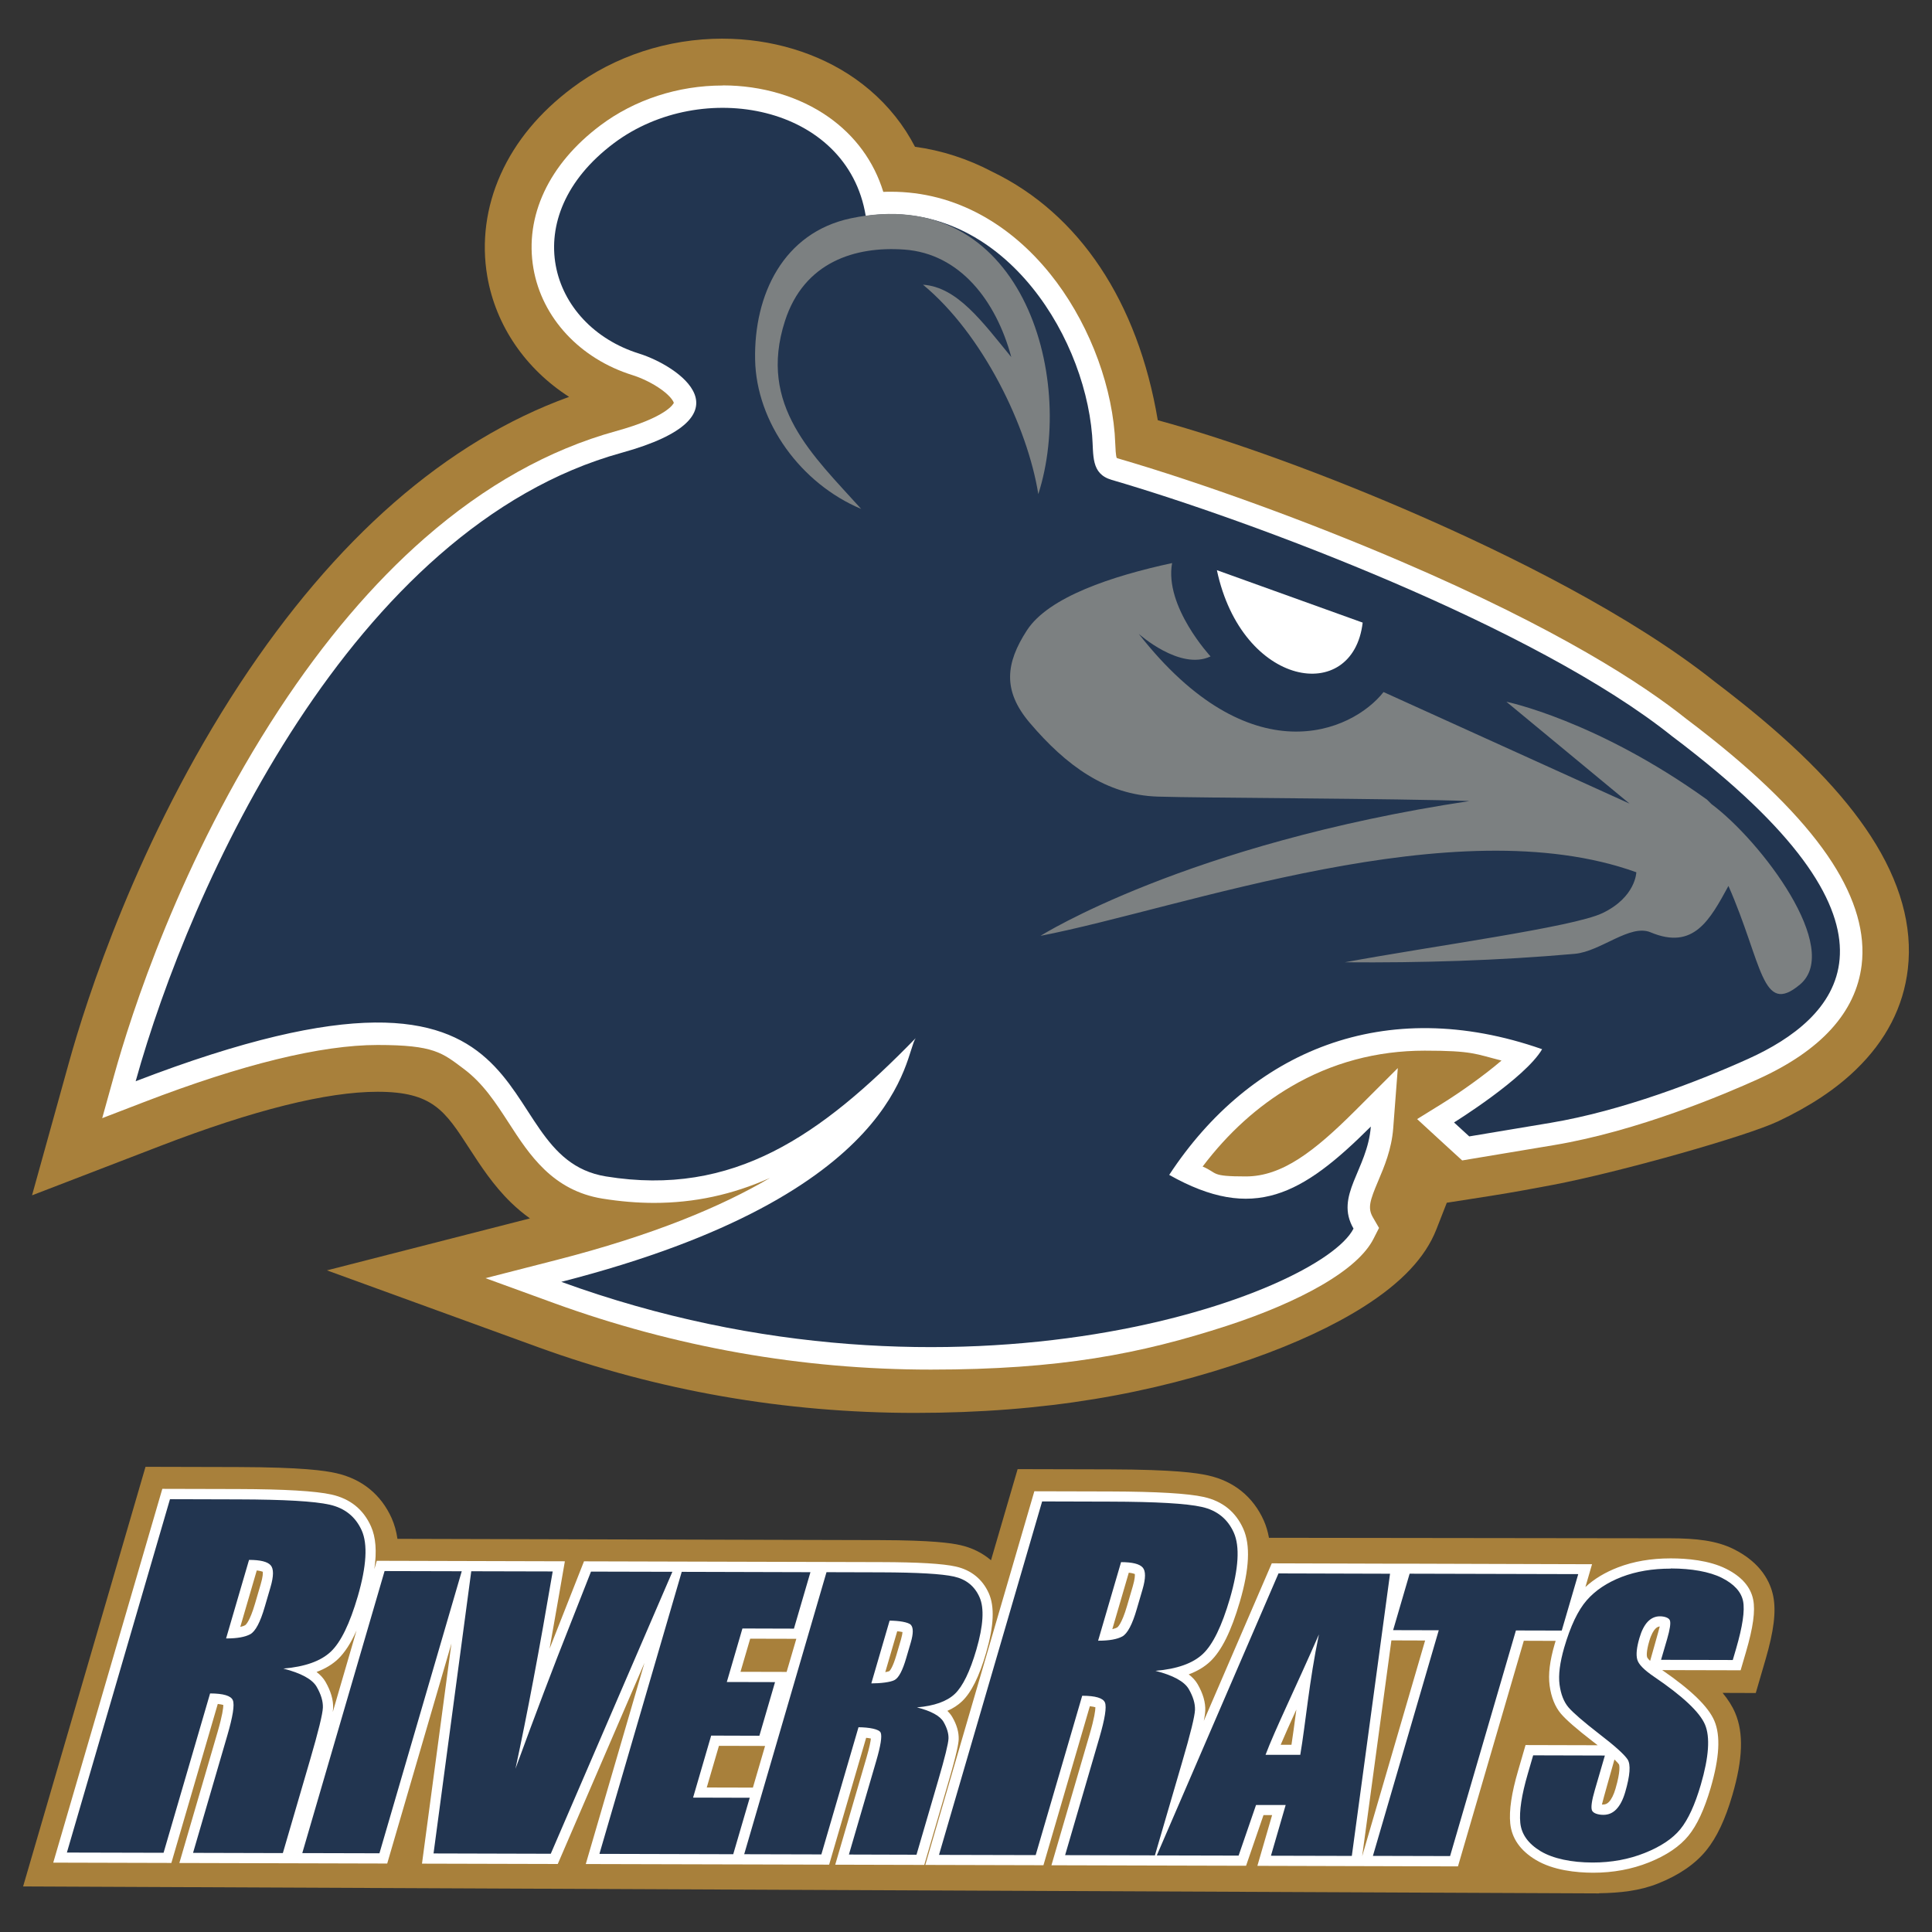 <?xml version="1.0" encoding="UTF-8"?>
<svg id="Ebene_1" data-name="Ebene 1" xmlns="http://www.w3.org/2000/svg" viewBox="0 0 500 500">
  <rect x="0" y="0" width="500" height="500" fill="#333333" stroke="none"/>
  <defs>
    <style>
      .cls-1 {
        fill: #7c8081;
      }

      .cls-1, .cls-2, .cls-3, .cls-4 {
        stroke-width: 0px;
      }

      .cls-2 {
        fill: #223550;
      }

      .cls-3 {
        fill: #a8803b;
      }

      .cls-4 {
        fill: #fff;
      }
    </style>
  </defs>
  <path class="cls-3" d="M458.92,413.12c-.71-3.58-3.06-8.61-10.2-12.19-4.46-2.24-9.81-2.81-16.4-2.82h-.14c-1.47,0-103.77-.13-103.77-.13-.29-1.59-.73-3.08-1.34-4.46-2.76-6.15-7.73-10.19-14.42-11.68-2.92-.65-8.73-1.52-25.44-1.57l-23.85-.06-6.89,23.58c-2.23-1.9-4.92-3.24-7.97-3.92-2.4-.53-7.18-1.25-20.68-1.29l-124.96-.33c-.28-1.92-.77-3.7-1.49-5.33-2.76-6.15-7.73-10.19-14.42-11.68-2.92-.65-8.73-1.52-25.44-1.57l-23.85-.06-31.68,108.6,407.82,1.8.04-.04c5.4-.08,10.54-.63,15.25-2.52,5.43-2.16,9.63-5.05,12.49-8.57,2.71-3.33,4.92-8.01,6.76-14.33,2.71-9.28,2.94-16.04.72-21.25-.72-1.71-1.8-3.42-3.25-5.18l8.58.03,2.54-8.71c2.15-7.37,2.76-12.4,1.99-16.31h0Z"/>
  <path class="cls-4" d="M414.58,466.99c.09-.58,3.24-11.64,3.24-11.64.7.67,1.03,1.08,1.19,1.3.06.18.46,1.57-.92,6.27-.44,1.53-1.03,2.7-1.67,3.39-.46.48-.91.7-1.53.7s-.2,0-.3,0h0ZM331.45,451.52c1.09-2.58,2.46-5.62,4.05-9.1-.06.44-.11.87-.18,1.32-.37,2.75-.71,5.37-1.09,7.8h-2.8.01ZM352.53,480.37l7.56-55.84,8.73.03-16.29,55.82ZM427.04,429.83c-.66-.63-.77-.95-.78-.97v-.03h0c-.08-.27-.24-1.34.56-4.08.54-1.86,1.15-2.77,1.57-3.21.46-.48.84-.58,1.15-.61-.1.52-2.49,8.91-2.49,8.91h0ZM287.86,421.64l4.27-14.63c.87.1,1.34.25,1.56.34.04.35.03,1.28-.53,3.19l-1.47,5.02c-1.43,4.91-2.53,5.61-2.57,5.63-.23.13-.63.29-1.27.44h.01ZM267.69,385.93l-28.22,96.71,30.57.08,12.01-41.15c.72.08,1.16.18,1.44.27-.01.76-.23,2.68-1.51,7.06l-9.87,33.83,50.37.13,4.51-13.11h2.23l-3.81,13.13,51.91.14,17.04-58.39,8.24.03c-.09.3-.19.62-.28.92-1.24,4.27-1.67,7.75-1.28,10.64.41,3.01,1.39,5.47,2.92,7.28,1.34,1.58,4.05,3.95,8.3,7.23.41.32.81.62,1.22.94l-18.67-.05-1.92,6.61c-1.71,5.85-2.37,10.32-2.04,13.67.39,3.87,2.62,7.05,6.61,9.44,4.52,2.72,10.52,3.3,14.76,3.32h.11c5.14,0,9.99-.9,14.39-2.66,4.54-1.81,7.99-4.14,10.25-6.92,2.24-2.75,4.11-6.8,5.75-12.38,2.28-7.82,2.59-13.49.96-17.34-1.54-3.65-5.97-7.95-13.5-13.14l20.29.05,1.38-4.71c1.86-6.35,2.46-10.67,1.87-13.58-.65-3.28-2.99-5.96-6.97-7.96-4.43-2.23-10.21-2.71-14.3-2.71h-.13c-4.99,0-9.57.78-13.59,2.33-3.32,1.28-6.15,2.97-8.43,5.09l.72-2.48,1-3.44h-3.63l-43.65-.13h-5.06s-30.55-.09-30.55-.09l-17.59,40.77c.28-1.35.35-2.1.38-2.62.09-2.14-.58-4.44-1.96-6.85-.54-.94-1.3-1.78-2.32-2.56,2.24-.84,4.09-1.95,5.56-3.34,2.94-2.78,5.44-7.83,7.67-15.47,2.48-8.49,2.77-14.66.89-18.87-1.96-4.39-5.39-7.15-10.2-8.23-4.15-.92-12.06-1.39-24.17-1.43l-19.63-.05h-.03ZM182.91,462.6l3.15-10.78,11.94.03-3.15,10.78-11.94-.03ZM191.64,432.66l2.51-8.57,11.94.03-2.51,8.57-11.94-.03ZM229.11,432.74l3.09-10.58c.57.06,1.03.14,1.37.22-.03.37-.13.97-.39,1.89l-1.18,4.01c-.96,3.3-1.71,4.09-1.84,4.2-.18.08-.54.18-1.05.27h0ZM81.91,432.71c2.24-.84,4.09-1.95,5.56-3.34,1.73-1.65,3.33-4.1,4.8-7.4l-6.15,21.1c.05-.41.08-.71.09-.95.09-2.14-.58-4.44-1.96-6.85-.54-.94-1.3-1.78-2.32-2.56h-.01ZM62.18,421.06l4.27-14.63c.87.1,1.34.25,1.56.34.04.37.03,1.29-.53,3.19l-1.47,5.02c-1.43,4.91-2.53,5.61-2.57,5.63-.23.13-.63.29-1.27.44h.01ZM42,385.34l-28.22,96.71,30.57.08,12.01-41.15c.72.08,1.16.18,1.44.27-.01.76-.23,2.68-1.51,7.06l-9.87,33.83,53.79.14,16.62-56.94-7.62,56.97,35.14.09,22.44-52.05-15.19,52.06,62.98.16,9.58-32.83c.51.05.91.11,1.23.19-.09.8-.37,2.28-1.14,4.94l-8.09,27.71,23.04.06,6.15-21.07c2.37-8.1,2.71-10.37,2.76-11.43.06-1.81-.48-3.75-1.65-5.76-.33-.57-.76-1.1-1.28-1.61,1.48-.65,2.73-1.47,3.78-2.46,2.4-2.28,4.46-6.39,6.25-12.57,2.01-6.9,2.24-11.95.68-15.43-1.62-3.62-4.57-6-8.53-6.89-3.35-.75-9.71-1.13-19.42-1.15l-76.8-.2s-7.91,20.05-8.91,22.62c1.11-6.15,3.96-22.63,3.96-22.63l-48.68-.13-.63,2.16c.67-4.62.38-8.28-.87-11.07-1.96-4.39-5.39-7.15-10.2-8.23-4.15-.92-12.06-1.39-24.17-1.43l-19.63-.05h0v.03Z"/>
  <path class="cls-2" d="M432.38,405.92h.13c5.19.01,9.9.82,13.09,2.42,3.19,1.61,5.02,3.62,5.51,6.04.48,2.42-.13,6.53-1.82,12.34l-.85,2.89-18.56-.05,1.58-5.4c.73-2.52.97-4.14.7-4.82-.27-.7-1.49-1.04-2.59-1.04h0c-1.2,0-2.24.47-3.13,1.39-.89.94-1.61,2.34-2.16,4.24-.71,2.43-.9,4.27-.57,5.51.3,1.24,1.75,2.72,4.34,4.48,7.43,5.04,11.82,9.16,13.2,12.39,1.37,3.23,1.01,8.4-1.08,15.57-1.52,5.2-3.28,9.02-5.28,11.49-2,2.46-5.08,4.52-9.24,6.18-4.13,1.65-8.61,2.47-13.43,2.47h-.11c-5.34-.01-10.15-.99-13.38-2.92-3.21-1.94-4.99-4.39-5.28-7.37-.3-2.97.34-7.2,1.94-12.67l1.39-4.78,18.56.05-2.59,8.89c-.8,2.73-1.05,4.49-.76,5.28s1.63,1.18,2.96,1.18h.01c1.32,0,2.46-.49,3.38-1.48.94-.99,1.7-2.46,2.27-4.42,1.25-4.3,1.46-7.11.61-8.44-.89-1.33-3.35-3.54-7.42-6.66-4.05-3.14-6.68-5.42-7.89-6.83-1.2-1.42-1.96-3.38-2.3-5.87-.33-2.49.08-5.68,1.2-9.57,1.63-5.59,3.57-9.67,5.83-12.25,2.25-2.58,5.28-4.59,9.05-6.05,3.75-1.44,7.97-2.15,12.66-2.15h.04ZM364.8,407.27l43.65.11-4.27,14.61-11.86-.03-17.04,58.39-19.97-.05,17.04-58.39-11.81-.03,4.27-14.61h-.01ZM330.87,407.2l28.87.08-9.89,73.03-20.93-.05,3.81-13.13h-7.67s-4.51,13.1-4.51,13.1l-21.17-.05,31.49-72.97h0ZM269.7,388.57l17.71.05c11.81.03,19.67.48,23.61,1.37,3.92.87,6.7,3.1,8.29,6.66,1.59,3.57,1.25,9.25-1.01,17.04-2.08,7.11-4.4,11.9-6.99,14.34-2.58,2.44-6.67,3.9-12.28,4.38,4.61,1.18,7.48,2.76,8.62,4.72,1.13,1.96,1.67,3.76,1.61,5.4-.06,1.63-1.16,6.15-3.33,13.53l-7.04,24.11-23.24-.06,8.87-30.39c1.43-4.9,1.91-7.92,1.44-9.1-.47-1.16-2.43-1.76-5.89-1.76l-12.04,41.24-25.02-.06,26.68-91.43h0v-.03ZM213.89,406.88l14.14.04c9.43.03,15.71.39,18.85,1.09,3.14.7,5.34,2.47,6.61,5.32,1.28,2.85,1,7.38-.81,13.61-1.66,5.68-3.52,9.49-5.57,11.44-2.06,1.95-5.33,3.11-9.81,3.49,3.68.94,5.97,2.19,6.89,3.76.9,1.57,1.33,3,1.28,4.32-.05,1.3-.94,4.91-2.66,10.8l-5.62,19.25-17.49-.05,7.08-24.25c1.14-3.91,1.52-6.33,1.15-7.27-.38-.94-3-1.4-5.75-1.42l-9.61,32.91-19.97-.05,21.3-72.99h0ZM176.43,406.79l33.31.09-4.27,14.61-13.33-.04-4.04,13.85,12.48.03-4.05,13.88-12.48-.04-4.68,16.05,14.66.04-4.27,14.61-34.63-.09,21.3-72.99h-.01ZM121.98,406.64l21.06.05c-3.42,20.11-6.63,37.14-9.64,51.06,5.14-14.06,9.87-26.55,14.21-37.45l5.34-13.57,21.06.05-31.47,72.97-30.34-.08,9.76-73.02h.01ZM99.53,406.59l19.97.05-21.3,72.99-19.97-.05,21.3-72.99h0ZM44,387.99l17.71.05c11.81.03,19.68.48,23.61,1.37,3.92.89,6.68,3.1,8.29,6.66,1.59,3.57,1.25,9.25-1.01,17.04-2.08,7.11-4.4,11.9-6.99,14.34-2.58,2.44-6.67,3.9-12.28,4.38,4.61,1.18,7.48,2.75,8.62,4.71,1.13,1.96,1.67,3.76,1.61,5.4-.06,1.63-1.16,6.15-3.32,13.53l-7.04,24.11-23.24-.06,8.87-30.39c1.43-4.9,1.91-7.92,1.43-9.1-.47-1.16-2.43-1.76-5.89-1.77l-12.04,41.24-25.02-.06,26.68-91.45h0ZM341.34,422.98c-6.11,13.97-11.4,24.72-13.82,31.17h8.99c1.4-8.25,2.29-19,4.83-31.17ZM225.55,435.66c2.23,0,4.91-.29,5.97-.87,1.08-.58,2.08-2.48,3.01-5.7l1.18-4.01c.68-2.32.68-3.84.03-4.56s-3.2-1.09-5.51-1.1l-4.73,16.23h.06-.01ZM284.29,424.61c2.77,0,4.82-.37,6.15-1.09,1.34-.73,2.61-3.11,3.77-7.14l1.47-5.02c.85-2.9.86-4.8.03-5.71-.82-.91-2.68-1.37-5.58-1.37l-5.94,20.33h.1ZM58.61,424.03c2.77,0,4.82-.37,6.15-1.09,1.34-.73,2.61-3.11,3.77-7.14l1.47-5.02c.85-2.9.86-4.8.03-5.71-.82-.91-2.68-1.37-5.58-1.37l-5.94,20.33h.1Z"/>
  <g>
    <path class="cls-3" d="M187,10h0c-14.14,0-27.95,4.52-38.89,12.73-8.48,6.35-14.72,13.88-18.53,22.38-3.8,8.44-4.99,17.57-3.47,26.4,2.21,12.86,9.97,24.01,21.17,31.2-15.82,5.72-31.03,14.91-45.34,27.41-14.2,12.4-27.6,28.16-39.86,46.82-26.59,40.53-39.81,82.09-44.25,98.08l-9.54,34.33,33.25-12.8c24.14-9.29,43.03-14,56.17-14,14.26,0,17.44,4.91,23.77,14.69,2.89,4.44,6.15,9.49,10.73,13.95,1.57,1.52,3.21,2.9,4.94,4.13l-52.54,13.45,54.51,19.83c31.11,11.32,63.97,17.06,97.65,17.06s61.35-4.94,86.99-13.91c11.3-3.95,21.36-8.63,29.11-13.54,9.86-6.25,16.02-12.81,18.85-20.02l2.71-6.92,11.19-1.75c5.99-.94,11.88-2.04,16.34-2.89,17.33-3.32,49.98-12.54,58.23-16.44,8.28-3.92,14.85-8.28,20.09-13.34,7.81-7.53,12.34-16.31,13.47-26.11,1.27-11.02-1.95-22.57-9.58-34.33-7.2-11.1-18.3-22.54-33.93-34.96-2.35-1.87-4.54-3.57-6.49-5.04-21.8-17.39-53.51-32.95-76.33-42.94-23.87-10.47-49.01-19.61-67.79-24.72-5.14-30.64-20.31-53.44-42.83-64.3-6.35-3.35-13.15-5.54-20-6.46-.71-1.35-1.47-2.68-2.3-3.97-3.46-5.35-7.92-9.96-13.28-13.71-9.49-6.64-21.64-10.3-34.21-10.3h0v-.03Z"/>
    <path class="cls-4" d="M187,22.13c-11.52,0-22.76,3.66-31.62,10.32-13.34,10-19.66,23.49-17.33,37.01,2.21,12.81,12.04,23.39,25.66,27.63,1.99.62,5.01,1.94,7.56,3.8,2.43,1.78,3.06,3.08,3.11,3.38-.11.27-1.86,3.7-15.05,7.33-17.21,4.75-33.84,14.06-49.4,27.66-13.37,11.68-26.05,26.6-37.69,44.34-25.66,39.1-38.41,79.23-42.7,94.67l-3.09,11.11,10.76-4.14c25.53-9.82,45.89-14.8,60.53-14.8s16.73,2.03,22.3,6.2c4.99,3.73,8.23,8.73,11.66,14.02,5.29,8.18,11.29,17.44,24.21,19.54,4.54.73,9.04,1.11,13.35,1.11,10.42,0,20.31-2.13,30.02-6.47-12.52,7.39-30.22,14.83-55.45,21.29l-18.18,4.66,17.63,6.42c31.45,11.44,64.3,17.24,97.62,17.24s54.2-4.04,76.68-11.35c9.51-3.1,17.97-6.73,24.48-10.51,6.89-4,11.4-8.04,13.4-11.99l1.43-2.81-1.58-2.73c-1.4-2.42-.81-4.3,1.4-9.51,1.53-3.61,3.43-8.1,3.85-13.54l1.19-15.59-11.06,11.05c-10.51,10.48-18.88,16.99-28.26,16.99s-7.11-.84-11.19-2.56c6.59-8.71,14.28-15.66,22.88-20.69,10.53-6.18,22.17-9.3,34.59-9.3s13.11.86,19.88,2.56c-4.56,3.91-10.78,8.29-15.35,11.13l-6.49,4.02,5.63,5.18,3.94,3.61,2.09,1.91,2.8-.47s14.01-2.34,21.04-3.51c21.59-3.61,44.07-13.14,52.73-17.06,16.28-7.38,25.3-17.3,26.81-29.49,1.01-8.2-1.54-17.12-7.59-26.53-6.39-9.94-16.97-20.81-31.44-32.3-2.33-1.85-4.48-3.52-6.38-4.94-11.18-8.94-33.01-23.23-73.68-40.68-24.16-10.37-51.58-20.34-73.33-26.69-.18-.05-.3-.1-.37-.14-.24-.65-.32-2.43-.37-3.65-.04-.85-.08-1.72-.15-2.67-1.18-14.37-7.43-29.82-16.72-41.34-5.2-6.44-11.16-11.54-17.73-15.15-7.34-4.04-15.24-6.08-23.47-6.08-.65,0-1.3,0-1.96.04-2.44-7.91-7.3-14.56-14.25-19.43-7.48-5.24-17.16-8.13-27.28-8.13h0l-.06.03Z"/>
    <path class="cls-2" d="M35.12,279.82c112.62-43.34,88.66,19.28,121.71,24.64,33.05,5.37,55.66-10.64,80.14-35.78-3,4.28-2.66,40.25-91.71,63.06,103.28,37.57,196.43,3.15,205.03-13.78-4.97-8.57,3.62-15.21,4.48-26.41-17.76,17.73-30.38,24.81-52.18,12.51,21.02-32.02,55.69-46.82,96.51-32.53-4.37,7.52-22.8,18.96-22.8,18.96l3.94,3.61s14.01-2.34,21.02-3.51c18.47-3.09,38.5-10.82,51.3-16.62,22.55-10.23,44.68-32.29-13.45-78.5-2.37-1.89-4.47-3.51-6.32-4.89-35.48-28.43-109.27-55.93-145.09-66.39-5.46-1.59-4.63-6.38-5.06-11.54-2.24-27.22-24.52-61.64-58.59-56.77-4.71-28.81-42.44-35.88-65.18-18.82-25.4,19.05-16.91,47.16,6.57,54.46,9.78,3.05,29.82,16.16-4.57,25.66-69.83,19.28-111.71,112.09-125.76,162.64h.01Z"/>
    <path class="cls-4" d="M314.93,147.56l37.73,13.57c-2.51,21.38-31.26,16.8-37.73-13.57Z"/>
    <path class="cls-1" d="M265.74,163.17c5.59-8.68,22.09-14.1,37.6-17.45-2.06,11.23,9.95,24.16,9.95,24.16-7.9,3.76-18.59-5.85-18.59-5.85,28.87,36.89,55.15,25.49,63.36,15.07l63.66,28.87-31.87-26.36s23.26,4.76,51.92,25.33c.37.38.75.76,1.14,1.14,12.9,9.62,33.95,37.48,22.91,46.72-9.91,8.3-9.66-5.43-18.5-25.52-4.82,8.83-9.01,16.68-20.16,12-5.32-2.23-12.91,4.97-19.62,5.57-19.88,1.76-39.84,2.35-59.51,2.19,22.24-4.13,59.03-9.07,66.65-12.71,8.67-4.13,8.8-10.59,8.8-10.59-46.98-16.93-117.63,9.4-154.19,16.45,0,0,37.69-23.82,110.99-34.88-18.15-.68-69.65-.78-80.68-1.15-13.33-.43-23.71-8.04-33.11-19.11-7.13-8.39-6.16-15.5-.76-23.87h.01ZM268.71,127.86c-2.78-17.39-14.35-41.39-29.84-54.18,8.89.62,15.3,9.52,22.85,18.74-3.95-14.66-13.35-26.81-27.69-27.83-12.68-.91-25.95,3.18-30.88,18.47-7.09,21.97,7.28,34.81,19.72,48.65-15.63-6.56-27.15-22.4-27.45-38.67-.32-16.77,7.3-32.84,24.77-36.54,44.12-9.32,58.35,40.78,48.53,71.35h.01Z"/>
  </g>
</svg>